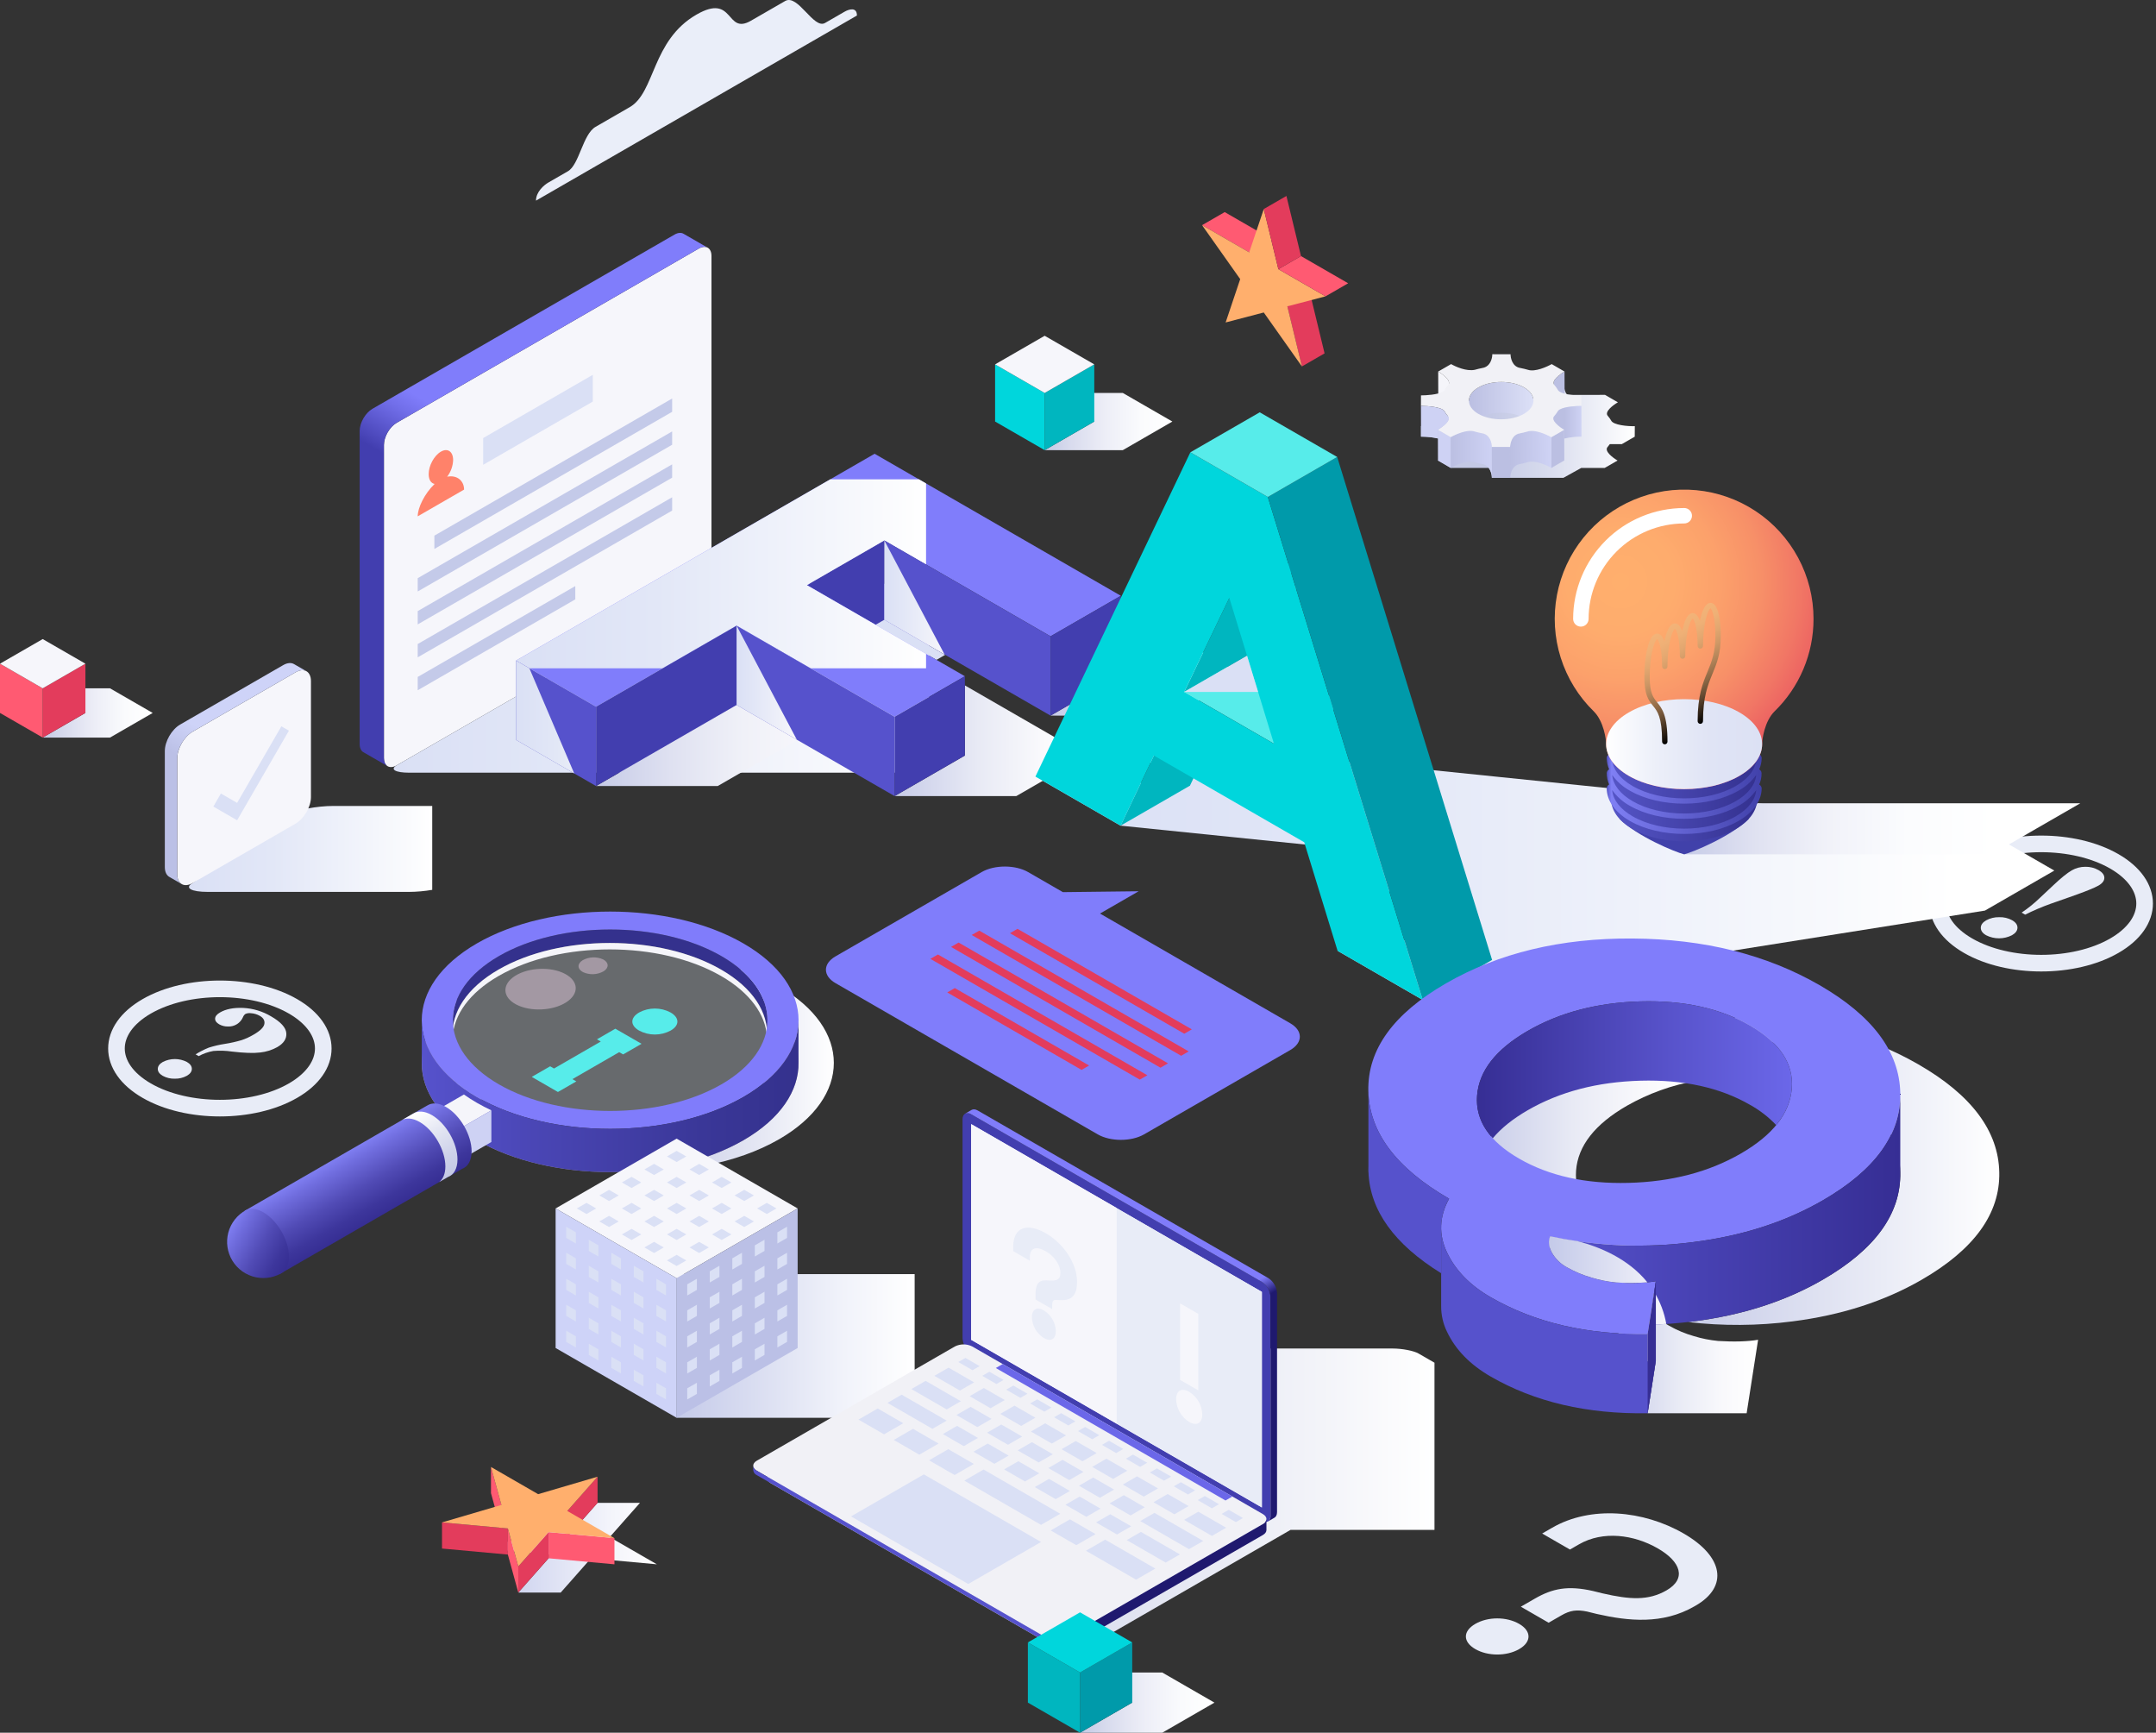 <svg width="519" height="417" viewBox="0 0 519 417" fill="none" xmlns="http://www.w3.org/2000/svg">
<rect x="0" y="0" width="519" height="417" fill="#333333" stroke="none"/>
<path style="mix-blend-mode:multiply" d="M187.507 237.397C177.269 231.493 163.336 229.026 149.999 229.983C159.618 230.673 168.926 233.139 176.311 237.397C193.935 247.559 193.933 264.034 176.311 274.195C168.926 278.453 159.617 280.919 149.996 281.61C163.333 282.566 177.268 280.098 187.507 274.195C205.13 264.034 205.131 247.559 187.507 237.397Z" fill="url(#paint0_linear_3016_6721)"/>
<path style="mix-blend-mode:multiply" d="M126.485 237.397C133.87 233.139 143.178 230.673 152.797 229.982C139.461 229.026 125.527 231.494 115.288 237.397C97.664 247.559 97.664 264.033 115.288 274.195C125.527 280.098 139.459 282.566 152.796 281.61C143.177 280.92 133.87 278.454 126.485 274.195C108.86 264.033 108.86 247.559 126.485 237.397Z" fill="url(#paint1_linear_3016_6721)"/>
<path d="M114.811 274.425C132.52 284.637 161.235 284.637 178.946 274.423C196.657 264.211 196.659 247.657 178.947 237.444C161.238 227.231 132.52 227.231 114.81 237.442C97.098 247.657 97.101 264.211 114.811 274.425ZM120.102 240.494C134.891 231.969 158.867 231.969 173.656 240.494C188.444 249.021 188.444 262.847 173.655 271.373C158.867 279.9 134.891 279.9 120.102 271.373C105.315 262.847 105.313 249.021 120.102 240.494H120.102Z" fill="#A398A3"/>
<path d="M173.658 230.091C158.868 221.564 134.892 221.564 120.103 230.091C110.397 235.687 107.061 243.566 110.096 250.733C111.687 246.98 115.022 243.425 120.103 240.494C134.892 231.968 158.868 231.968 173.658 240.494C178.739 243.425 182.074 246.98 183.662 250.733C186.699 243.566 183.364 235.687 173.658 230.091Z" fill="#34318D"/>
<g style="mix-blend-mode:screen">
<path d="M120.024 233.334C134.809 224.808 158.783 224.808 173.569 233.334C188.355 241.86 188.355 255.684 173.569 264.208C158.783 272.734 134.809 272.735 120.024 264.208C105.237 255.683 105.237 241.86 120.024 233.334H120.024Z" fill="#676A6D"/>
</g>
<g style="mix-blend-mode:screen">
<path d="M123.995 234.86C127.217 232.811 132.575 232.58 135.962 234.343C139.35 236.105 139.483 239.195 136.261 241.242C133.039 243.29 127.682 243.521 124.294 241.759C120.908 239.998 120.773 236.908 123.995 234.86ZM140.233 231.105C140.985 230.683 141.824 230.444 142.685 230.407C143.546 230.37 144.403 230.536 145.187 230.892C146.589 231.621 146.645 232.9 145.311 233.749C144.56 234.171 143.721 234.41 142.86 234.447C141.999 234.484 141.142 234.318 140.357 233.963C138.955 233.232 138.899 231.954 140.233 231.105Z" fill="#A398A3"/>
</g>
<path d="M120.024 234.88C134.809 226.354 158.783 226.354 173.569 234.88C180.622 238.946 184.302 244.217 184.628 249.543C184.983 243.702 181.303 237.795 173.569 233.334C158.783 224.808 134.809 224.808 120.024 233.334C112.289 237.795 108.608 243.702 108.965 249.543C109.29 244.217 112.972 238.946 120.024 234.88H120.024Z" fill="#F5F5FA"/>
<path d="M114.811 264.02C132.52 274.232 161.235 274.232 178.946 264.018C196.657 253.808 196.659 237.253 178.947 227.04C161.238 216.828 132.52 216.828 114.81 227.04C97.098 237.253 97.101 253.808 114.811 264.02ZM120.102 230.091C134.891 221.564 158.867 221.564 173.656 230.091C188.444 238.618 188.444 252.442 173.655 260.969C158.867 269.496 134.891 269.496 120.102 260.969C105.315 252.442 105.313 238.618 120.102 230.091H120.102Z" fill="#807CFB"/>
<path d="M178.947 264.019C161.237 274.232 132.522 274.232 114.812 264.02C106.072 258.98 101.653 252.396 101.54 245.79V255.675H101.541C101.425 262.454 105.844 269.252 114.812 274.425C132.521 284.637 161.237 284.637 178.947 274.424C187.917 269.252 192.335 262.454 192.218 255.675V245.835C192.087 252.425 187.668 258.991 178.947 264.019Z" fill="url(#paint2_linear_3016_6721)"/>
<path d="M114.811 265.41C113.695 264.766 112.65 264.098 111.675 263.406L104.047 267.805L110.657 271.615L118.285 267.218C117.087 266.657 115.929 266.054 114.811 265.41H114.811Z" fill="#F5F5FA"/>
<path d="M110.656 279.24L118.285 274.839V267.218L110.656 271.615V279.24Z" fill="#CED2F4"/>
<path d="M113.53 277.085C113.53 273.149 110.764 268.367 107.354 266.4C105.579 265.377 103.986 265.325 102.859 266.055L102.857 266.048L58.887 291.403L67.292 306.644L111.261 281.291H111.261C112.646 280.784 113.53 279.308 113.53 277.085V277.085Z" fill="url(#paint3_linear_3016_6721)"/>
<path style="mix-blend-mode:multiply" d="M107.857 283.245H107.859L105.708 284.486C106.641 283.776 107.209 282.487 107.209 280.712C107.209 276.777 104.445 271.995 101.033 270.027C99.261 269.006 97.665 268.952 96.539 269.683L99.453 268.003L99.456 268.008C100.581 267.277 102.176 267.331 103.951 268.353C107.361 270.321 110.127 275.103 110.127 279.039C110.127 281.262 109.242 282.737 107.857 283.246L107.857 283.245Z" fill="url(#paint4_linear_3016_6721)"/>
<path d="M68.309 306.057C67.334 306.723 66.234 307.184 65.076 307.413C63.917 307.642 62.724 307.633 61.569 307.387C60.414 307.141 59.321 306.664 58.356 305.983C57.392 305.303 56.576 304.434 55.958 303.429C55.339 302.424 54.932 301.304 54.761 300.137C54.589 298.97 54.657 297.781 54.959 296.641C55.262 295.501 55.793 294.434 56.521 293.505C57.249 292.577 58.159 291.805 59.194 291.238C60.296 290.699 61.763 290.818 63.383 291.753C66.794 293.721 69.559 298.504 69.559 302.439C69.559 304.15 69.036 305.417 68.162 306.143L68.309 306.057Z" fill="url(#paint5_linear_3016_6721)"/>
<path d="M150.003 253.76L154.435 251.205L148.131 247.571L143.7 250.125L144.622 250.659L133.362 257.151L132.436 256.616L128.004 259.166L134.307 262.801L138.738 260.251L137.794 259.706L149.054 253.214L150.003 253.76ZM161.403 243.651C160.244 243.036 158.951 242.715 157.639 242.715C156.326 242.715 155.034 243.036 153.875 243.651C151.646 244.935 151.688 246.778 153.834 248.016C155.004 248.643 156.312 248.972 157.641 248.972C158.969 248.972 160.277 248.643 161.447 248.016C163.635 246.755 163.592 244.908 161.403 243.651Z" fill="#57ECEA"/>
<path style="mix-blend-mode:multiply" d="M162.879 306.634H220.177V341.211H162.879V306.634Z" fill="url(#paint6_linear_3016_6721)"/>
<path d="M162.881 307.62L133.75 290.825L162.881 274.027L192.011 290.825L162.881 307.62Z" fill="#F6F6FB"/>
<path d="M162.881 341.212L133.75 324.415V290.825L162.881 307.621V341.212Z" fill="#CED3F8"/>
<path d="M162.879 341.212L192.011 324.415V290.825L162.879 307.621V341.212Z" fill="#BBC0E6"/>
<path d="M162.881 279.655L160.552 278.312L162.881 276.969L165.211 278.312L162.881 279.655ZM168.306 282.783L165.977 281.439L168.306 280.097L170.635 281.439L168.306 282.783ZM173.733 285.911L171.402 284.568L173.733 283.225L176.06 284.568L173.733 285.911ZM179.157 289.039L176.827 287.696L179.157 286.352L181.486 287.696L179.157 289.039ZM184.583 292.166L182.253 290.825L184.583 289.482L186.912 290.825L184.583 292.166ZM157.455 282.783L155.126 281.439L157.455 280.097L159.785 281.439L157.455 282.783ZM162.881 285.911L160.552 284.568L162.881 283.225L165.211 284.568L162.881 285.911ZM168.306 289.039L165.977 287.696L168.306 286.352L170.635 287.696L168.306 289.039ZM173.733 292.166L171.402 290.825L173.733 289.482L176.06 290.825L173.733 292.166ZM179.157 295.294L176.827 293.951L179.157 292.61L181.486 293.951L179.157 295.294ZM152.031 285.911L149.701 284.568L152.031 283.225L154.36 284.568L152.031 285.911ZM157.455 289.039L155.126 287.696L157.455 286.352L159.785 287.696L157.455 289.039ZM162.881 292.166L160.552 290.825L162.881 289.482L165.211 290.825L162.881 292.166ZM168.306 295.294L165.977 293.951L168.306 292.61L170.635 293.951L168.306 295.294ZM173.733 298.422L171.402 297.08L173.733 295.737L176.06 297.08L173.733 298.422ZM146.605 289.039L144.276 287.696L146.605 286.352L148.935 287.696L146.605 289.039ZM152.031 292.166L149.701 290.825L152.031 289.482L154.36 290.825L152.031 292.166ZM157.455 295.294L155.126 293.951L157.455 292.61L159.785 293.951L157.455 295.294ZM162.881 298.422L160.552 297.08L162.881 295.737L165.211 297.08L162.881 298.422ZM168.306 301.552L165.977 300.208L168.306 298.865L170.635 300.208L168.306 301.552ZM141.18 292.166L138.851 290.825L141.18 289.482L143.509 290.825L141.18 292.166ZM146.605 295.294L144.276 293.951L146.605 292.61L148.935 293.951L146.605 295.294ZM152.031 298.422L149.701 297.08L152.031 295.737L154.36 297.08L152.031 298.422ZM157.455 301.552L155.126 300.208L157.455 298.865L159.785 300.208L157.455 301.552ZM162.881 304.679L160.552 303.338L162.881 301.993L165.211 303.338L162.881 304.679ZM138.63 299.263L136.301 297.921V295.235L138.63 296.577V299.263ZM144.055 302.391L141.726 301.049V298.363L144.055 299.707V302.391ZM149.48 305.52L147.151 304.176V301.491L149.48 302.834V305.52ZM154.907 308.648L152.577 307.305V304.62L154.907 305.962V308.648ZM160.332 311.776L158.003 310.432V307.747L160.332 309.089V311.776ZM138.63 305.519L136.301 304.176V301.491L138.63 302.834V305.519ZM144.055 308.647L141.726 307.305V304.62L144.055 305.962V308.647ZM149.48 311.776L147.151 310.432V307.747L149.48 309.089V311.776ZM154.907 314.905L152.577 313.561V310.876L154.907 312.217V314.905ZM160.332 318.033L158.003 316.69V314.003L160.332 315.347V318.033ZM138.63 311.775L136.301 310.432V307.747L138.63 309.089V311.775ZM144.055 314.905L141.726 313.561V310.876L144.055 312.217V314.905ZM149.48 318.033L147.151 316.69V314.003L149.48 315.347V318.033ZM154.907 321.16L152.577 319.818V317.132L154.907 318.476V321.16ZM160.332 324.29L158.003 322.946V320.26L160.332 321.603V324.29ZM138.63 318.032L136.301 316.69V314.003L138.63 315.347V318.032ZM144.055 321.16L141.726 319.818V317.132L144.055 318.476V321.16ZM149.48 324.29L147.151 322.946V320.26L149.48 321.603V324.29ZM154.907 327.418L152.577 326.073V323.388L154.907 324.73V327.418ZM160.332 330.545L158.003 329.201V326.515L160.332 327.859V330.545ZM138.63 324.29L136.301 322.946V320.26L138.63 321.603V324.29ZM144.055 327.418L141.726 326.073V323.388L144.055 324.73V327.418ZM149.48 330.545L147.151 329.201V326.515L149.48 327.859V330.545ZM154.907 333.673L152.577 332.331V329.643L154.907 330.987V333.673ZM160.332 336.801L158.003 335.458V332.773L160.332 334.116V336.801ZM187.133 299.263L189.461 297.921V295.235L187.133 296.577V299.263ZM181.707 302.391L184.036 301.049V298.363L181.707 299.707V302.391ZM176.282 305.52L178.61 304.176V301.491L176.282 302.834V305.52ZM170.856 308.648L173.185 307.305V304.62L170.856 305.962V308.648ZM165.43 311.776L167.761 310.432V307.747L165.43 309.089V311.776ZM187.133 305.519L189.461 304.176V301.491L187.133 302.834V305.519ZM181.707 308.647L184.036 307.305V304.62L181.707 305.962V308.647ZM176.282 311.776L178.61 310.432V307.747L176.282 309.089V311.776ZM170.856 314.905L173.185 313.561V310.876L170.856 312.217V314.905ZM165.43 318.033L167.761 316.69V314.003L165.43 315.347V318.033ZM187.133 311.775L189.461 310.432V307.747L187.133 309.089V311.775ZM181.707 314.905L184.036 313.561V310.876L181.707 312.217V314.905ZM176.282 318.033L178.61 316.69V314.003L176.282 315.347V318.033ZM170.856 321.16L173.185 319.818V317.132L170.856 318.476V321.16ZM165.43 324.29L167.761 322.946V320.26L165.43 321.603V324.29ZM187.133 318.032L189.461 316.69V314.003L187.133 315.347V318.032ZM181.707 321.16L184.036 319.818V317.132L181.707 318.476V321.16ZM176.282 324.29L178.61 322.946V320.26L176.282 321.603V324.29ZM170.856 327.418L173.185 326.073V323.388L170.856 324.73V327.418ZM165.43 330.545L167.761 329.201V326.515L165.43 327.859V330.545ZM187.133 324.29L189.461 322.946V320.26L187.133 321.603V324.29ZM181.707 327.418L184.036 326.073V323.388L181.707 324.73V327.418ZM176.282 330.545L178.61 329.201V326.515L176.282 327.859V330.545ZM170.856 333.673L173.185 332.331V329.643L170.856 330.987V333.673ZM165.43 336.801L167.761 335.458V332.773L165.43 334.116V336.801Z" fill="#DAE0F5"/>
<path style="mix-blend-mode:multiply" d="M387.825 101.187C387.607 100.815 387.356 100.463 387.075 100.135C386.057 99.123 388.405 97.433 389.465 96.823C389.485 96.823 386.375 95.031 386.375 95.031L377.24 95.039C376.743 94.343 376.475 93.511 376.473 92.657L372.088 92.654C372.088 93.368 371.796 94.964 370.587 95.661C370.313 95.817 370.012 95.92 369.699 95.965C369.079 96.086 368.468 96.232 367.876 96.402C367.85 96.4 367.824 96.396 367.798 96.389C367.206 96.219 366.6 96.073 365.981 95.953C364.023 95.658 363.62 93.505 363.625 92.643L359.241 92.643C359.24 93.355 358.949 94.952 357.739 95.649C357.466 95.805 357.165 95.908 356.853 95.951C356.239 96.07 355.631 96.216 355.03 96.389C353.012 96.823 350.368 95.63 349.314 95.018L346.206 96.81C347.259 97.422 349.587 99.112 348.556 100.121C348.271 100.448 348.017 100.8 347.797 101.174C347.678 101.395 347.494 101.574 347.27 101.686C346.06 102.382 343.301 102.547 342.062 102.547L342.055 105.081C343.545 105.08 347.265 105.32 347.766 106.453C347.983 106.827 348.234 107.179 348.516 107.507C349.535 108.516 347.187 110.205 346.127 110.817L349.216 112.61C349.323 112.547 349.455 112.477 349.599 112.402L349.237 112.61L358.368 112.62C358.854 113.314 359.115 114.14 359.116 114.986L376.343 115C376.343 114.998 380.636 112.617 380.636 112.617L386.276 112.622C386.276 112.623 389.387 110.83 389.387 110.83C388.331 110.219 386.004 108.528 387.033 107.52C387.207 107.317 387.37 107.104 387.52 106.882L390.411 106.886L393.519 105.094C393.521 105.094 393.537 102.561 393.537 102.561C391.938 102.623 388.325 102.321 387.825 101.187Z" fill="url(#paint7_linear_3016_6721)"/>
<path d="M348.815 92.144C348.813 91.159 347.076 89.92 346.207 89.416L346.228 96.81C347.096 97.315 348.834 98.553 348.835 99.538L348.815 92.144Z" fill="#F5F5FA"/>
<path d="M376.641 96.81L376.619 89.416C375.74 89.922 373.977 91.171 373.98 92.158L374.001 99.552C373.999 98.566 375.763 97.318 376.641 96.81Z" fill="#BBBFE2"/>
<path d="M355.921 100.64C358.966 98.883 363.879 98.883 366.903 100.639C368.406 101.511 369.158 102.651 369.162 103.794L369.14 96.399C369.136 95.257 368.383 94.116 366.882 93.244C363.857 91.489 358.945 91.489 355.899 93.244C354.369 94.127 353.606 95.285 353.609 96.441L353.629 103.836C353.626 102.68 354.391 101.522 355.922 100.64L355.921 100.64Z" fill="url(#paint8_linear_3016_6721)"/>
<path d="M349.218 105.216L346.129 103.423L346.15 110.817L349.238 112.61L349.218 105.216Z" fill="#CED2F4"/>
<path d="M376.561 110.817L376.539 103.423L373.43 105.216L373.451 112.61L376.561 110.817Z" fill="#BBBFE2"/>
<path d="M354.966 111.239C355.557 111.41 356.163 111.555 356.785 111.676C358.717 111.966 359.134 114.069 359.137 114.953L359.116 107.558C359.113 106.673 358.695 104.572 356.765 104.282C356.152 104.163 355.545 104.017 354.946 103.845C353.205 103.253 350.274 104.604 349.215 105.216L349.236 112.611C350.295 111.999 353.226 110.647 354.966 111.239Z" fill="url(#paint9_linear_3016_6721)"/>
<path d="M365.032 111.976C365.304 111.821 365.603 111.719 365.913 111.676C366.525 111.557 367.132 111.412 367.732 111.241C369.483 110.647 372.397 111.999 373.451 112.611L373.43 105.216C372.377 104.605 369.462 103.253 367.711 103.846C367.111 104.017 366.504 104.162 365.892 104.282C365.582 104.326 365.283 104.427 365.01 104.581C363.816 105.269 363.564 106.842 363.496 107.592L363.517 114.986C363.585 114.237 363.837 112.663 365.032 111.976Z" fill="url(#paint10_linear_3016_6721)"/>
<path d="M348.516 100.113C349.535 101.121 347.187 102.812 346.127 103.423L349.216 105.215C350.275 104.604 353.206 103.253 354.947 103.845C355.537 104.016 356.146 104.161 356.766 104.282C358.721 104.574 359.124 106.728 359.116 107.592H363.496C363.565 106.842 363.817 105.269 365.011 104.581C365.283 104.427 365.582 104.326 365.892 104.282C366.504 104.162 367.111 104.017 367.712 103.846C369.462 103.253 372.378 104.604 373.43 105.216L376.54 103.423C375.486 102.812 373.157 101.121 374.188 100.113C374.472 99.784 374.726 99.432 374.948 99.059C375.068 98.839 375.252 98.66 375.476 98.548C376.684 97.85 379.444 97.687 380.676 97.687L380.689 95.153C379.09 95.216 375.478 94.913 374.977 93.779C374.761 93.406 374.51 93.054 374.229 92.727C373.211 91.718 375.558 90.028 376.617 89.416L373.529 87.624C372.468 88.235 369.539 89.587 367.798 88.994C367.199 88.823 366.593 88.677 365.981 88.559C364.023 88.264 363.62 86.111 363.625 85.249L359.241 85.247C359.24 85.961 358.949 87.558 357.739 88.255C357.466 88.411 357.165 88.513 356.853 88.557C356.239 88.676 355.631 88.822 355.03 88.994C353.012 89.43 350.368 88.234 349.314 87.624L346.206 89.416C347.259 90.028 349.587 91.718 348.556 92.725C348.271 93.053 348.017 93.406 347.797 93.78C347.678 94.001 347.494 94.179 347.27 94.293C346.06 94.989 343.301 95.153 342.062 95.153L342.055 97.687C343.545 97.687 347.265 97.926 347.766 99.059C347.983 99.433 348.234 99.785 348.516 100.113ZM355.898 93.244C358.944 91.489 363.856 91.489 366.881 93.244C369.903 94.999 369.89 97.843 366.846 99.599C363.806 101.353 358.888 101.35 355.866 99.597C352.842 97.841 352.857 94.999 355.898 93.244Z" fill="#F1F1F6"/>
<path d="M346.127 103.423C347.187 102.812 349.535 101.121 348.516 100.112C348.234 99.785 347.983 99.433 347.766 99.059C347.265 97.925 343.545 97.686 342.055 97.686L342.076 105.081C343.44 105.077 344.801 105.224 346.133 105.517L346.127 103.423Z" fill="#CED2F4"/>
<path d="M363.519 114.985L363.498 107.592H359.117L359.139 114.986L363.519 114.985Z" fill="#BBBFE2"/>
<path d="M380.696 105.082L380.675 97.686C379.443 97.686 376.684 97.85 375.476 98.548C375.252 98.66 375.067 98.839 374.948 99.059C374.726 99.432 374.471 99.784 374.187 100.113C373.156 101.121 375.485 102.813 376.539 103.423L376.546 105.547C377.907 105.234 379.299 105.078 380.696 105.081L380.696 105.082Z" fill="url(#paint11_linear_3016_6721)"/>
<path d="M310.598 246.264L264.797 219.857L274.105 214.49L255.861 214.705L247.483 209.873C244.41 208.102 239.384 208.103 236.312 209.873L201.124 230.162C198.052 231.934 198.052 234.832 201.124 236.603L264.239 272.995C267.311 274.765 272.338 274.765 275.41 272.995L310.597 252.706C313.669 250.934 313.67 248.035 310.598 246.264Z" fill="#807DFB"/>
<path d="M285.081 248.779L243.121 224.585L244.941 223.536L286.901 247.729L285.081 248.779ZM284.331 254.086L233.915 225.017L235.734 223.969L286.151 253.038L284.331 254.086ZM279.354 256.956L228.939 227.887L230.758 226.837L281.174 255.906L279.354 256.956ZM274.376 259.826L223.961 230.757L225.781 229.708L276.196 258.777L274.376 259.826ZM260.354 257.481L228.028 238.842L229.848 237.793L262.175 256.431L260.354 257.481Z" fill="#E33C5C"/>
<path d="M168.204 59.826L118.486 88.493L95.486 101.755C93.798 102.728 92.418 105.116 92.418 107.061V182.426C92.416 184.371 93.798 185.165 95.486 184.192L168.204 142.264C169.893 141.291 171.271 138.903 171.271 136.956V61.596C171.271 59.65 169.893 58.854 168.204 59.826Z" fill="#F6F6FB"/>
<g style="mix-blend-mode:multiply">
<path d="M104.621 116.466C103.768 116.308 103.193 115.464 103.193 114.111C103.192 112.057 104.509 109.633 106.136 108.695C107.76 107.759 109.078 108.666 109.078 110.72C109.025 112.167 108.526 113.564 107.649 114.718C110.136 114.251 111.719 115.809 111.717 117.826C111.293 118.066 106.135 121.043 106.135 121.043L100.551 124.264C100.551 122.249 102.134 118.865 104.621 116.466Z" fill="#FF826A"/>
</g>
<path d="M164.59 56.286L164.589 56.289C164.028 55.93 163.24 55.956 162.366 56.461L112.648 85.126L89.647 98.389C87.959 99.362 86.578 101.749 86.578 103.695V179.057C86.578 180.075 86.959 180.775 87.561 181.075L93.247 184.352C92.735 184.015 92.419 183.353 92.419 182.426V107.061C92.419 105.116 93.799 102.728 95.487 101.755L118.487 88.493L168.206 59.826C169.039 59.346 169.797 59.298 170.351 59.607L164.59 56.286Z" fill="url(#paint12_linear_3016_6721)"/>
<path d="M104.562 132.113L161.801 99.109V95.906L104.562 128.909V132.113Z" fill="url(#paint13_linear_3016_6721)"/>
<path d="M100.551 142.348L161.8 107.032V103.829L100.551 139.145V142.348Z" fill="url(#paint14_linear_3016_6721)"/>
<path d="M100.551 150.272L161.8 114.956V111.753L100.551 147.069V150.272Z" fill="url(#paint15_linear_3016_6721)"/>
<path d="M100.551 158.196L161.8 122.879V119.676L100.551 154.992V158.196Z" fill="url(#paint16_linear_3016_6721)"/>
<path d="M100.551 166.119L138.49 144.243V141.04L100.551 162.915V166.119Z" fill="url(#paint17_linear_3016_6721)"/>
<path d="M116.309 111.86L142.695 96.647V90.208L116.309 105.422V111.86Z" fill="#DAE0F5"/>
<g style="mix-blend-mode:multiply">
<path d="M223.648 140.494H177.41C174.033 140.494 169.891 141.289 168.204 142.262L95.487 184.191C93.799 185.164 95.176 185.961 98.551 185.96H223.648V140.494Z" fill="url(#paint18_linear_3016_6721)"/>
<path d="M309.895 140.587V143.004L311.18 142.262C312.526 141.485 311.913 140.823 309.895 140.587Z" fill="url(#paint19_linear_3016_6721)"/>
</g>
<path style="mix-blend-mode:multiply" d="M104.048 193.961H80.307C76.245 193.961 71.26 194.918 69.233 196.089L46.36 212.518C44.328 213.689 45.989 214.647 50.048 214.647H98.456C100.33 214.634 102.201 214.468 104.048 214.15V193.961Z" fill="url(#paint20_linear_3016_6721)"/>
<path d="M71.163 161.793L46.361 176.094C44.33 177.265 42.668 180.138 42.668 182.48V210.391C42.668 212.732 44.33 213.689 46.361 212.518L71.163 198.217C73.194 197.048 74.854 194.174 74.854 191.832V163.923C74.854 161.581 73.194 160.623 71.163 161.793Z" fill="#F6F6FB"/>
<path d="M70.847 159.86L70.845 159.863C70.17 159.432 69.222 159.463 68.17 160.07L43.367 174.37C41.336 175.54 39.676 178.415 39.676 180.756V208.666C39.676 209.891 40.134 210.733 40.857 211.092L43.664 212.711C43.048 212.304 42.667 211.507 42.667 210.392V182.48C42.667 180.139 44.329 177.266 46.36 176.094L71.161 161.793C72.165 161.216 73.077 161.159 73.744 161.529L70.847 159.86Z" fill="url(#paint21_linear_3016_6721)"/>
<path d="M473.768 207.296C483.488 201.692 499.248 201.692 508.969 207.296C518.69 212.901 518.69 221.988 508.969 227.593C499.248 233.198 483.488 233.198 473.767 227.593C464.046 221.988 464.047 212.901 473.768 207.296Z" stroke="#E8ECF7" stroke-width="4"/>
<path d="M487.5 220.12L486.655 219.632C488.227 218.579 489.701 217.388 491.061 216.073L494.241 213.09C496.139 211.299 497.633 210.09 498.722 209.464C499.713 208.896 500.835 208.599 501.977 208.603C503.099 208.579 504.206 208.859 505.182 209.412C506.102 209.942 506.564 210.559 506.567 211.26C506.568 211.96 506.1 212.579 505.17 213.116C504.199 213.676 502.065 214.537 498.77 215.701L493.576 217.524C491.502 218.271 489.473 219.138 487.5 220.12ZM484.368 221.468C485.226 221.961 485.651 222.56 485.651 223.262C485.645 223.965 485.206 224.567 484.334 225.07C483.37 225.561 482.303 225.818 481.221 225.819C480.139 225.821 479.071 225.567 478.106 225.079C477.249 224.585 476.823 223.986 476.824 223.288C476.828 222.585 477.263 221.984 478.122 221.488C479.076 220.969 480.15 220.708 481.237 220.732C482.328 220.69 483.41 220.944 484.368 221.468Z" fill="#E8ECF7"/>
<path d="M35.326 242.184C45.046 236.58 60.807 236.58 70.527 242.184C80.248 247.789 80.248 256.876 70.527 262.481C60.806 268.087 45.046 268.087 35.326 262.481C25.605 256.876 25.605 247.789 35.326 242.184Z" stroke="#E8ECF7" stroke-width="4"/>
<path d="M47.824 254.169L47.084 253.742C48.092 253.11 49.154 252.569 50.258 252.126C51.526 251.722 52.825 251.42 54.142 251.222C55.5 251.011 56.842 250.71 58.16 250.321C59.169 249.98 60.139 249.534 61.055 248.991C62.649 248.073 63.512 247.215 63.644 246.418C63.774 245.621 63.413 244.977 62.559 244.485C61.898 244.107 61.16 243.886 60.4 243.84C59.949 243.774 59.487 243.839 59.071 244.026C58.822 244.207 58.629 244.454 58.515 244.74C58.219 245.454 57.708 246.058 57.054 246.47C56.4 246.882 55.634 247.081 54.862 247.04C54.129 247.053 53.406 246.872 52.767 246.515C52.094 246.128 51.767 245.666 51.783 245.131C51.801 244.594 52.199 244.102 52.977 243.654C54.389 242.838 56.242 242.476 58.533 242.569C60.911 242.686 63.224 243.386 65.267 244.605C67.597 245.949 68.816 247.293 68.924 248.637C69.034 249.979 68.302 251.104 66.729 252.01C65.465 252.708 64.074 253.144 62.638 253.295C61.049 253.495 58.777 253.42 55.822 253.071C54.341 252.849 52.84 252.802 51.349 252.932C50.115 253.152 48.925 253.57 47.824 254.169ZM44.98 255.567C45.781 256.03 46.182 256.586 46.182 257.234C46.181 257.883 45.78 258.439 44.978 258.901C44.089 259.386 43.088 259.627 42.077 259.6C41.066 259.634 40.065 259.397 39.177 258.913C38.376 258.45 37.978 257.893 37.984 257.243C37.991 256.59 38.396 256.032 39.199 255.569C40.094 255.113 41.084 254.875 42.089 254.874C43.094 254.874 44.084 255.112 44.98 255.567Z" fill="#E8ECF7"/>
<g style="mix-blend-mode:multiply">
<path d="M227.525 157.598L212.881 149.155V149.154L210.789 150.361L225.433 158.804L227.525 157.598Z" fill="#DAE0F5"/>
</g>
<path style="mix-blend-mode:multiply" d="M143.486 189.169L143.484 189.17H172.77L191.962 178.103L177.319 169.66L143.486 189.169Z" fill="url(#paint22_linear_3016_6721)"/>
<path style="mix-blend-mode:multiply" d="M269.808 145.584V162.469L252.891 172.224H282.176L299.094 162.47L269.808 145.584Z" fill="url(#paint23_linear_3016_6721)"/>
<path style="mix-blend-mode:multiply" d="M232.269 181.835L215.352 191.59V191.591H244.637L261.555 181.836L232.269 164.95V181.835Z" fill="url(#paint24_linear_3016_6721)"/>
<path d="M212.88 149.154L194.234 159.905V140.816L212.88 130.065V149.154Z" fill="#423EAF"/>
<path d="M269.809 143.38L252.892 153.135L212.882 130.066L194.236 140.816L232.27 162.746L215.352 172.501L177.318 150.571L143.483 170.081L124.219 158.973L210.535 109.204L269.809 143.38Z" fill="#807DFB"/>
<path style="mix-blend-mode:multiply" d="M222.924 135.856V116.347L221.216 115.362H199.855L124.219 158.973L127.436 160.828H159.53L177.318 150.571L195.107 160.828H222.924V157.358L194.236 140.816L212.882 130.066L222.924 135.856Z" fill="url(#paint25_linear_3016_6721)"/>
<path d="M177.319 169.66L143.484 189.17V170.081L177.319 150.571V169.66ZM232.271 181.835L215.353 191.59V172.501L232.271 162.746V181.835ZM269.81 162.469L252.893 172.224V153.134L269.81 143.38V162.469Z" fill="#423EAF"/>
<path d="M252.892 172.224L212.882 149.155V130.065L252.892 153.134V172.224ZM215.352 191.59L177.318 169.66V150.571L215.352 172.501V191.59ZM143.483 189.17L124.219 178.062V158.974L143.483 170.081V189.17Z" fill="#5652CC"/>
<path style="mix-blend-mode:multiply" d="M177.316 150.571L191.816 178.021L177.316 169.661V150.571Z" fill="url(#paint26_linear_3016_6721)"/>
<path style="mix-blend-mode:multiply" d="M212.883 130.065L227.382 157.515L212.883 149.155V130.065Z" fill="url(#paint27_linear_3016_6721)"/>
<path style="mix-blend-mode:multiply" d="M138.231 186.141L127.436 160.828L124.219 158.974V178.062L138.231 186.141Z" fill="url(#paint28_linear_3016_6721)"/>
<path style="mix-blend-mode:multiply" d="M494.523 209.515L475.877 198.764L265.949 177.261L286.449 189.08L249.25 186.889L269.75 198.708L315.069 203.336L341.741 218.715L338.684 219.198L348.195 224.682L321.985 228.826L342.484 240.645L477.824 219.143L494.523 209.515Z" fill="url(#paint29_linear_3016_6721)"/>
<path d="M323.372 169.359L306.673 178.987L285.062 166.527L301.761 156.899L323.372 169.359Z" fill="#57ECEA"/>
<path d="M301.762 156.899L285.063 166.527L295.93 143.885L312.628 134.257L301.762 156.899ZM286.449 189.081L269.75 198.709L277.777 181.835L294.475 172.207L286.449 189.081Z" fill="#00B6BF"/>
<path d="M321.984 228.826L313.958 202.697L277.776 181.835L269.75 198.709L249.25 186.889L286.544 108.854L305.191 119.606L342.484 240.645L321.984 228.826ZM295.929 143.885L285.062 166.527L306.673 178.987L295.929 143.885Z" fill="#00D6DC"/>
<path d="M359.183 231.017L342.484 240.645L305.191 119.605L321.89 109.978L359.183 231.017Z" fill="#009AAA"/>
<path d="M321.892 109.978L305.193 119.606L286.547 108.854L303.245 99.227L321.892 109.978Z" fill="#57ECEA"/>
<g style="mix-blend-mode:multiply">
<path d="M285.062 166.527H302.859L300.19 157.805L285.062 166.527Z" fill="#DAE0F5"/>
</g>
<path style="mix-blend-mode:multiply" d="M423.215 322.435C420.662 322.861 417.451 322.955 413.582 322.719C411.592 322.526 409.627 322.132 407.717 321.544C405.671 320.961 403.702 320.136 401.85 319.088C400.291 318.259 399.005 316.999 398.146 315.458C397.872 314.946 397.674 314.396 397.56 313.827C389.58 314.018 387.242 327.58 388.97 327.724C392.839 327.96 396.05 327.865 398.603 327.439L397.408 335.108L396.627 340.113H417.469C418.457 340.126 419.453 340.129 420.459 340.113L422.435 327.439L423.215 322.435Z" fill="url(#paint30_linear_3016_6721)"/>
<path style="mix-blend-mode:multiply" d="M391.997 302.714C395.51 302.635 399.011 302.278 402.468 301.646C397.922 300.771 393.55 299.159 389.526 296.874C382.322 292.721 378.946 287.666 379.399 281.709C379.852 275.752 383.927 270.555 391.624 266.117C396.823 263.161 402.493 261.122 408.386 260.091C403.944 259.231 399.419 258.875 394.898 259.032C384.526 259.317 375.491 261.679 367.793 266.117C360.096 270.555 356.021 275.752 355.567 281.709C355.115 287.667 358.49 292.722 365.694 296.874C372.897 301.027 381.665 302.974 391.997 302.714Z" fill="url(#paint31_linear_3016_6721)"/>
<path style="mix-blend-mode:multiply" d="M461.825 256.169C449.066 248.812 434.062 245.074 416.814 244.954C412.583 244.918 408.355 245.127 404.148 245.58C416.784 246.926 428.066 250.455 437.993 256.169C450.754 263.526 457.236 272.177 457.442 282.122C457.647 292.067 451.411 300.694 438.734 308.003C429.761 313.176 419.408 316.51 407.677 318.006C407.228 318.062 406.78 318.111 406.331 318.163C414.698 319.141 423.154 319.088 431.508 318.006C443.24 316.511 453.592 313.177 462.566 308.003C475.244 300.692 481.48 292.065 481.273 282.122C481.067 272.178 474.584 263.526 461.825 256.169Z" fill="url(#paint32_linear_3016_6721)"/>
<path d="M438.735 288.913C429.761 294.086 419.409 297.42 407.677 298.916C396.178 300.421 384.506 299.951 373.164 297.529C372.67 298.665 372.793 299.947 373.534 301.372C374.394 302.913 375.68 304.174 377.239 305.004C379.09 306.052 381.059 306.876 383.105 307.459C385.016 308.047 386.981 308.441 388.97 308.635C392.839 308.871 396.05 308.775 398.603 308.35L396.627 321.024C382.055 321.26 369.46 318.317 358.84 312.195C353.9 309.346 350.401 305.762 348.343 301.443C346.285 297.125 346.45 292.806 348.837 288.485C336.077 281.128 329.594 272.477 329.388 262.532C329.181 252.587 335.417 243.96 348.095 236.651C360.774 229.342 375.736 225.746 392.982 225.864C410.229 225.983 425.233 229.721 437.993 237.079C450.754 244.436 457.237 253.087 457.442 263.032C457.647 272.977 451.411 281.604 438.735 288.913ZM419.039 277.627C426.736 273.19 430.831 267.98 431.326 261.999C431.82 256.018 428.466 250.951 421.262 246.797C414.058 242.644 405.27 240.71 394.897 240.995C384.525 241.28 375.49 243.641 367.792 248.079C360.095 252.517 356.02 257.715 355.567 263.672C355.114 269.63 358.49 274.685 365.693 278.837C372.896 282.99 381.664 284.936 391.996 284.676C402.328 284.416 411.342 282.066 419.039 277.627Z" fill="#807DFB"/>
<path d="M346.923 295.843C346.877 293.262 347.539 290.717 348.838 288.485C336.293 281.253 329.82 272.768 329.419 263.032H329.409V280.603C329.4 280.942 329.381 281.279 329.388 281.622C329.39 281.734 329.405 281.844 329.409 281.956V282.122H329.419C329.807 291.344 335.642 299.443 346.921 306.422V295.843H346.923Z" fill="#5652CC"/>
<path d="M367.793 267.17C375.49 262.732 384.525 260.37 394.898 260.084C405.271 259.8 414.059 261.734 421.263 265.886C423.602 267.183 425.73 268.828 427.571 270.766C429.809 268.055 431.061 265.133 431.326 262C431.821 256.019 428.467 250.951 421.263 246.797C414.059 242.644 405.271 240.71 394.898 240.995C384.526 241.28 375.491 243.642 367.793 248.08C360.096 252.518 356.021 257.715 355.567 263.672C355.28 267.458 356.54 270.879 359.348 273.935C361.366 271.512 364.181 269.257 367.793 267.17Z" fill="url(#paint33_linear_3016_6721)"/>
<path d="M396.629 321.025C382.057 321.26 369.461 318.317 358.842 312.195C353.902 309.347 350.403 305.763 348.345 301.443C347.485 299.696 347.002 297.789 346.924 295.844H346.922V314.333C346.906 316.482 347.393 318.605 348.345 320.533C350.403 324.852 353.902 328.436 358.842 331.285C369.461 337.408 382.056 340.351 396.629 340.114L398.604 327.44C397.985 327.544 397.325 327.626 396.629 327.691V321.025Z" fill="#5652CC"/>
<path d="M438.734 288.913C429.761 294.086 419.409 297.42 407.677 298.916C396.178 300.421 384.505 299.952 373.164 297.529C372.669 298.666 372.793 299.947 373.534 301.372C374.394 302.913 375.68 304.174 377.238 305.004C379.09 306.052 381.059 306.876 383.105 307.459C385.015 308.047 386.98 308.441 388.97 308.635C392.839 308.871 396.05 308.776 398.603 308.35L396.971 318.817C400.551 318.727 404.124 318.456 407.677 318.006C419.409 316.511 429.761 313.177 438.734 308.003C451.413 300.692 457.649 292.065 457.442 282.122V263.032C457.647 272.977 451.411 281.604 438.734 288.913Z" fill="url(#paint34_linear_3016_6721)"/>
<path style="mix-blend-mode:multiply" d="M398.202 310.919L396.971 318.816C398.35 318.782 399.731 318.712 401.116 318.622C400.633 315.896 399.644 313.283 398.202 310.919ZM379.875 298.73C377.63 298.405 375.392 298.004 373.164 297.528C372.669 298.665 372.793 299.946 373.534 301.372C374.394 302.913 375.68 304.174 377.239 305.004C379.09 306.051 381.059 306.875 383.105 307.458C385.016 308.047 386.981 308.441 388.97 308.635C391.499 308.814 394.037 308.804 396.564 308.607C391.931 302.873 384.997 300.073 379.875 298.73Z" fill="url(#paint35_linear_3016_6721)"/>
<path d="M396.629 321.024L398.605 308.35V327.439L396.629 340.114V321.024Z" fill="#362E94"/>
<path style="mix-blend-mode:multiply" d="M500.781 193.316H412.837L404.848 199.461L405.411 205.607H479.462L500.781 193.316Z" fill="url(#paint36_linear_3016_6721)"/>
<path d="M389.812 197.026C394.075 201.28 403.253 205.069 405.413 205.607C407.573 205.069 416.749 201.28 421.01 197.026C410.619 196.443 400.204 196.443 389.812 197.026Z" fill="#4141AA"/>
<path d="M387.828 179.512V192.344C387.828 194.938 389.546 197.531 392.977 199.51C399.846 203.471 410.976 203.469 417.842 199.51C421.275 197.531 422.992 194.938 422.992 192.344V179.512H387.828Z" fill="url(#paint37_linear_3016_6721)"/>
<path d="M424.046 186.043C424.034 185.862 423.977 185.687 423.88 185.533C423.783 185.379 423.65 185.252 423.492 185.162C423.872 184.29 424.07 183.35 424.074 182.399C424.045 182.133 423.924 181.886 423.732 181.7C423.541 181.514 423.29 181.4 423.023 181.379C422.497 181.379 423.021 182.399 423.021 182.399H422.778C422.778 184.93 421.022 187.338 417.83 189.179C410.99 193.121 399.86 193.121 393.021 189.179C389.83 187.339 388.071 184.932 388.071 182.399H387.803C387.803 182.399 388.325 181.379 387.799 181.379C387.534 181.397 387.285 181.511 387.097 181.698C386.909 181.885 386.796 182.134 386.777 182.399C386.78 183.346 386.976 184.282 387.354 185.151C387.19 185.239 387.051 185.367 386.95 185.523C386.85 185.679 386.79 185.858 386.777 186.043C386.78 186.989 386.976 187.925 387.354 188.792C387.19 188.881 387.051 189.009 386.951 189.166C386.85 189.322 386.79 189.501 386.777 189.686C386.777 192.7 388.763 195.503 392.373 197.585C399.571 201.735 411.28 201.735 418.477 197.585C422.085 195.503 424.074 192.698 424.074 189.686C424.051 189.505 423.986 189.332 423.885 189.18C423.784 189.027 423.65 188.9 423.492 188.808C423.877 187.938 424.066 186.994 424.046 186.043ZM417.83 196.465C410.99 200.407 399.86 200.407 393.021 196.465C390.025 194.738 388.292 192.509 388.093 190.148C389.212 191.721 390.675 193.019 392.373 193.942C399.571 198.093 411.28 198.093 418.477 193.942C420.175 193.019 421.639 191.722 422.758 190.148C422.557 192.509 420.826 194.738 417.83 196.465H417.83ZM417.83 192.822C410.99 196.765 399.86 196.765 393.021 192.822C390.025 191.094 388.292 188.865 388.093 186.503C389.211 188.078 390.675 189.377 392.373 190.3C399.571 194.448 411.28 194.448 418.477 190.3C420.175 189.377 421.639 188.078 422.758 186.503C422.557 188.865 420.827 191.094 417.83 192.822H417.83Z" fill="url(#paint38_linear_3016_6721)"/>
<path d="M436.559 148.947C436.561 143.813 435.291 138.759 432.861 134.234C430.432 129.71 426.919 125.857 422.636 123.018C418.353 120.179 413.433 118.442 408.315 117.964C403.197 117.485 398.04 118.279 393.304 120.274C388.567 122.269 384.399 125.404 381.171 129.399C377.942 133.394 375.754 138.125 374.801 143.17C373.849 148.214 374.161 153.416 375.71 158.311C377.259 163.206 379.998 167.642 383.681 171.223C386.046 173.594 386.635 177.883 386.635 179.086C386.635 181.857 388.467 184.629 392.135 186.742C399.467 190.972 411.358 190.97 418.688 186.742C422.358 184.63 424.19 181.857 424.19 179.086C424.19 177.883 424.774 173.594 427.163 171.212C430.141 168.317 432.507 164.854 434.121 161.03C435.735 157.206 436.564 153.097 436.559 148.947Z" fill="url(#paint39_radial_3016_6721)"/>
<path style="mix-blend-mode:multiply" d="M392.133 171.431C399.465 167.203 411.353 167.203 418.687 171.431C426.021 175.659 426.021 182.512 418.687 186.742C411.356 190.969 399.465 190.972 392.133 186.742C384.8 182.512 384.8 175.659 392.133 171.431Z" fill="url(#paint40_linear_3016_6721)"/>
<path d="M380.552 150.804C380.308 150.804 380.066 150.756 379.84 150.663C379.614 150.57 379.409 150.433 379.236 150.26C379.064 150.088 378.927 149.883 378.833 149.658C378.74 149.432 378.691 149.19 378.691 148.946C378.7 141.872 381.517 135.089 386.527 130.086C391.537 125.083 398.329 122.27 405.413 122.262C405.659 122.258 405.904 122.304 406.133 122.396C406.362 122.488 406.57 122.624 406.745 122.797C406.921 122.969 407.06 123.175 407.155 123.403C407.25 123.63 407.299 123.873 407.299 124.12C407.299 124.366 407.25 124.609 407.155 124.837C407.06 125.064 406.921 125.27 406.745 125.442C406.57 125.615 406.362 125.752 406.133 125.843C405.904 125.935 405.659 125.981 405.413 125.977C399.315 125.984 393.469 128.406 389.157 132.712C384.845 137.018 382.419 142.857 382.412 148.946C382.412 149.439 382.216 149.912 381.867 150.26C381.519 150.609 381.045 150.804 380.552 150.804Z" fill="white"/>
<path style="mix-blend-mode:screen" d="M412.372 145.258C412.183 145.145 411.966 145.087 411.746 145.088C411.525 145.089 411.309 145.151 411.121 145.266C410.261 145.763 409.624 147.382 409.21 149.443C408.934 148.618 408.567 147.996 408.095 147.724C407.906 147.612 407.689 147.553 407.469 147.554C407.248 147.556 407.032 147.617 406.845 147.733C405.986 148.229 405.346 149.848 404.934 151.906C404.656 151.084 404.29 150.461 403.821 150.191C403.631 150.078 403.414 150.019 403.193 150.02C402.972 150.022 402.756 150.084 402.568 150.2C401.709 150.695 401.069 152.315 400.656 154.373C400.378 153.549 400.013 152.928 399.542 152.655C399.353 152.543 399.136 152.485 398.915 152.486C398.695 152.488 398.479 152.55 398.291 152.665C396.674 153.598 395.828 158.49 395.828 162.842C395.828 167.273 396.885 168.583 397.908 169.849C398.988 171.187 400.105 172.569 400.105 178.483C400.105 178.655 400.173 178.82 400.294 178.941C400.416 179.063 400.581 179.131 400.753 179.131C400.925 179.131 401.09 179.063 401.212 178.941C401.333 178.82 401.402 178.655 401.402 178.483C401.402 172.114 400.082 170.479 398.917 169.037C397.955 167.845 397.125 166.817 397.125 162.842C397.125 157.911 398.168 154.274 398.924 153.798C399.343 154.075 400.105 156.256 400.105 160.377C400.105 160.549 400.173 160.714 400.294 160.835C400.416 160.956 400.581 161.025 400.753 161.025C400.925 161.025 401.09 160.956 401.212 160.835C401.333 160.714 401.402 160.549 401.402 160.377C401.402 155.445 402.445 151.807 403.201 151.33C403.618 151.61 404.384 153.791 404.384 157.911C404.388 158.08 404.458 158.241 404.579 158.359C404.7 158.477 404.862 158.543 405.031 158.543C405.2 158.543 405.363 158.477 405.484 158.359C405.605 158.241 405.675 158.08 405.679 157.911C405.679 152.978 406.722 149.341 407.477 148.866C407.896 149.143 408.658 151.324 408.658 155.445C408.658 155.617 408.726 155.782 408.848 155.903C408.97 156.025 409.135 156.093 409.307 156.093C409.479 156.093 409.644 156.025 409.766 155.903C409.887 155.782 409.956 155.617 409.956 155.445C409.956 150.514 410.998 146.875 411.753 146.399C412.173 146.678 412.936 148.86 412.936 152.978C412.936 157.072 412.015 159.301 411.036 161.662C409.922 164.354 408.658 167.404 408.658 173.553C408.658 173.725 408.726 173.89 408.848 174.011C408.97 174.133 409.135 174.201 409.307 174.201C409.479 174.201 409.644 174.133 409.766 174.011C409.887 173.89 409.956 173.725 409.956 173.553C409.956 167.662 411.113 164.861 412.234 162.155C413.262 159.674 414.232 157.328 414.232 152.978C414.232 149.764 413.743 146.049 412.372 145.258Z" fill="url(#paint41_linear_3016_6721)"/>
<path style="mix-blend-mode:multiply" d="M158.117 376.468H158.119L146.77 369.925L154.057 361.677L154.054 361.678L154.056 361.677H143.842L140.262 365.73L139.752 365.879L128.403 359.335L130.914 368.477L116.613 372.677L132.466 374.127L132.555 374.451L124.764 383.267H134.978L142.265 375.021L158.121 376.47L158.117 376.468Z" fill="url(#paint42_linear_3016_6721)"/>
<path d="M118.191 353.046V359.335L120.702 368.477V362.188L118.191 353.046Z" fill="#FF5A72"/>
<path d="M143.847 355.388V361.68L136.559 369.925V363.635L143.847 355.388Z" fill="#E33C5C"/>
<path d="M132.055 368.731V375.022L147.911 376.47V370.179L132.055 368.731Z" fill="#FF5A72"/>
<path d="M106.402 366.388V372.677L122.255 374.126V367.837L106.402 366.388ZM132.053 368.731V375.022L124.766 383.267V376.977L132.053 368.731Z" fill="#E33C5C"/>
<path d="M124.765 376.978V383.268L122.254 374.127V367.838L124.765 376.978Z" fill="#FF5A72"/>
<path d="M143.847 355.388L136.558 363.636L147.909 370.18L132.053 368.732L124.766 376.978L122.255 367.838L106.402 366.388L120.703 362.188L118.193 353.046L129.542 359.59L143.847 355.388Z" fill="#FFAF6D"/>
<path d="M309.895 73.721L315.349 70.575L318.857 85.044L313.402 88.189L309.895 73.721Z" fill="#E33C5C"/>
<path d="M300.713 60.732L306.169 57.587L294.817 51.043L289.363 54.188L300.713 60.732Z" fill="#FF5A72"/>
<path d="M304.222 50.305L300.713 60.732L289.363 54.187L298.547 67.176L295.039 77.601L304.22 75.203L313.405 88.189L309.898 73.721L319.08 71.321L307.731 64.778L304.222 50.305Z" fill="#FFAF6D"/>
<path d="M307.73 64.778L313.185 61.633L324.535 68.175L319.08 71.321L307.73 64.778Z" fill="#FF5A72"/>
<path d="M307.728 64.778L313.182 61.633L309.673 47.16L304.219 50.305L307.728 64.778Z" fill="#E33C5C"/>
<path d="M203.305 2.818L198.604 5.528C195.859 7.112 192.078 -1.531 189.007 0.241L180.769 4.99C174.625 8.53 176.844 -1.782 167.655 3.516C156.859 9.742 157.743 22.238 151.6 25.78L143.363 30.53C140.291 32.301 139.454 39.634 136.707 41.217L132.007 43.926C130.984 44.517 129.028 46.149 129.027 48.285C130.425 47.478 167.656 26.012 167.656 26.012C167.656 26.012 204.886 4.544 206.284 3.739C206.284 1.603 204.329 2.227 203.305 2.818Z" fill="#EAEEF9"/>
<path style="mix-blend-mode:multiply" d="M345.313 327.953L341.471 325.737C340.325 325.076 337.513 324.536 335.222 324.536H235.764C233.473 324.536 185.48 354.522 185.48 354.522C184.335 355.183 184.335 356.264 185.48 356.925L255.452 397.268C256.097 397.609 256.818 397.78 257.548 397.764H259.367L308.628 369.362L310.66 368.188H345.313V327.953Z" fill="url(#paint43_linear_3016_6721)"/>
<path d="M305.844 364.815C305.844 366.136 304.906 366.675 303.761 366.016L233.79 325.671C233.185 325.275 232.681 324.743 232.319 324.118C231.957 323.492 231.748 322.791 231.707 322.069V269.362C231.707 268.041 232.644 267.5 233.79 268.161L303.761 308.506C304.367 308.901 304.871 309.434 305.233 310.059C305.595 310.685 305.804 311.387 305.845 312.109L305.844 364.815Z" fill="#423EAF"/>
<path d="M305.332 307.599L235.36 267.254C234.78 266.92 234.255 266.894 233.875 267.121V267.119L232.379 267.987H232.383C232.613 267.898 232.862 267.868 233.107 267.898C233.353 267.928 233.587 268.019 233.788 268.161L303.759 308.506C304.365 308.901 304.869 309.434 305.231 310.059C305.593 310.685 305.803 311.387 305.843 312.109V364.815C305.869 365.072 305.827 365.33 305.721 365.565C305.615 365.8 305.449 366.003 305.239 366.153L306.734 365.286L306.73 365.285C307.15 365.088 307.414 364.61 307.414 363.908V311.202C307.374 310.48 307.164 309.778 306.802 309.153C306.441 308.527 305.937 307.995 305.332 307.599H305.332Z" fill="url(#paint44_linear_3016_6721)"/>
<path d="M278.779 296.503L233.789 270.562V322.443L303.76 362.787V310.907L278.779 296.503Z" fill="white"/>
<path d="M256.313 394.286C255.667 394.612 254.953 394.782 254.229 394.782C253.506 394.782 252.792 394.612 252.146 394.286L182.175 353.941C181.03 353.282 181.03 352.201 182.175 351.54L229.868 324.041C230.514 323.715 231.227 323.546 231.951 323.546C232.674 323.546 233.388 323.715 234.034 324.041L304.006 364.385C305.151 365.046 305.151 366.127 304.006 366.786L256.313 394.286Z" fill="#F1F1F6"/>
<path d="M234.107 329.763L230.685 327.788L232.396 326.802L235.818 328.775L234.107 329.763ZM239.87 333.085L236.448 331.112L238.158 330.124L241.581 332.097L239.87 333.085ZM245.633 336.407L242.212 334.434L243.922 333.449L247.345 335.422L245.633 336.407ZM251.395 339.732L247.974 337.758L249.686 336.771L253.107 338.744L251.395 339.732ZM257.159 343.053L253.738 341.08L255.45 340.095L258.871 342.067L257.159 343.053ZM262.923 346.378L259.502 344.404L261.211 343.418L264.635 345.391L262.923 346.378ZM268.687 349.7L265.265 347.727L266.977 346.74L270.397 348.713L268.687 349.7ZM274.45 353.023L271.028 351.051L272.739 350.063L276.161 352.038L274.45 353.023ZM280.213 356.345L276.792 354.374L278.502 353.387L281.924 355.36L280.213 356.345ZM285.977 359.669L282.554 357.696L284.266 356.71L287.688 358.683L285.977 359.669ZM291.741 362.992L288.318 361.019L290.029 360.034L293.452 362.006L291.741 362.992ZM297.505 366.316L294.081 364.343L295.793 363.355L299.214 365.329L297.505 366.316ZM231.074 334.659L224.921 331.112L228.343 329.139L234.495 332.686L231.074 334.659ZM227.891 339.194L219.397 334.296L222.82 332.324L231.312 337.223L227.891 339.194ZM224.469 343.868L213.633 337.619L217.055 335.647L227.89 341.895L224.469 343.868ZM212.812 345.189L206.66 341.642L211.292 338.97L217.444 342.517L212.812 345.189ZM221.305 350.086L215.153 346.538L219.786 343.868L225.938 347.414L221.305 350.086ZM229.799 354.983L223.646 351.437L228.28 348.764L234.431 352.312L229.799 354.983ZM259.084 371.869L252.932 368.321L257.565 365.65L263.718 369.198L259.084 371.869ZM273.479 380.169L261.412 373.21L266.045 370.54L278.112 377.498L273.479 380.169ZM250.604 366.98L232.141 356.332L236.774 353.662L255.238 364.308L250.604 366.98ZM238.45 338.912L233.415 336.011L236.837 334.036L241.871 336.939L238.45 338.912ZM235.267 343.447L230.232 340.545L233.653 338.571L238.688 341.474L235.267 343.447ZM232.002 348.031L226.968 345.126L230.39 343.154L235.425 346.056L232.002 348.031ZM239.379 352.282L234.344 349.379L237.766 347.406L242.801 350.309L239.379 352.282ZM246.755 356.535L241.72 353.631L245.142 351.66L250.177 354.563L246.755 356.535ZM254.131 360.789L249.097 357.886L252.519 355.911L257.553 358.816L254.131 360.789ZM261.508 365.042L256.474 362.138L259.895 360.166L264.929 363.069L261.508 365.042ZM268.883 369.294L263.848 366.391L267.27 364.417L272.306 367.321L268.883 369.294ZM280.611 376.055L271.225 370.644L274.646 368.671L284.033 374.084L280.611 376.055ZM242.644 347.7L237.609 344.798L241.03 342.823L246.064 345.728L242.644 347.7ZM250.019 351.954L244.985 349.049L248.407 347.076L253.442 349.981L250.019 351.954ZM257.396 356.207L252.36 353.303L255.783 351.33L260.817 354.233L257.396 356.207ZM264.771 360.459L259.737 357.556L263.16 355.583L268.194 358.486L264.771 360.459ZM272.148 364.712L267.113 361.809L270.535 359.836L275.57 362.739L272.148 364.712ZM286.216 372.824L274.49 366.062L277.911 364.089L289.64 370.851L286.216 372.824ZM245.826 343.165L240.792 340.263L244.213 338.29L249.247 341.193L245.826 343.165ZM253.202 347.417L248.167 344.516L251.589 342.541L256.624 345.444L253.202 347.417ZM260.577 351.671L255.544 348.767L258.965 346.797L263.999 349.698L260.577 351.671ZM267.954 355.924L262.919 353.021L266.341 351.048L271.376 353.951L267.954 355.924ZM275.33 360.177L270.295 357.274L273.717 355.301L278.753 358.204L275.33 360.177ZM282.707 364.43L277.671 361.527L281.094 359.554L286.129 362.457L282.707 364.43ZM291.741 369.639L285.048 365.779L288.47 363.808L295.162 367.666L291.741 369.639Z" fill="#DAE0F5"/>
<path d="M295.007 361.112L239.715 329.229L241.376 328.271L296.668 360.153L295.007 361.112Z" fill="#6B67E9"/>
<path d="M250.607 371.098L222.392 354.831L204.859 364.939L233.074 381.208L250.607 371.098Z" fill="#DAE0F5"/>
<path d="M304.007 366.787L256.314 394.287C255.268 394.813 254.062 394.928 252.936 394.609C252.928 394.608 252.252 394.347 252.147 394.287L182.176 353.942C182.1 353.899 182.026 353.851 181.955 353.799C181.951 353.795 181.947 353.793 181.944 353.79C181.927 353.776 181.909 353.763 181.892 353.748C181.853 353.717 181.815 353.685 181.777 353.651C181.758 353.635 181.741 353.618 181.724 353.601C181.682 353.559 181.642 353.516 181.605 353.47L181.59 353.455C181.587 353.45 181.584 353.447 181.582 353.445C181.542 353.393 181.506 353.339 181.473 353.282C181.382 353.131 181.33 352.959 181.321 352.783H181.316V353.79H181.325C181.344 354.051 181.433 354.301 181.583 354.515C181.732 354.729 181.938 354.898 182.176 355.004L252.147 395.348C253.818 396.174 256.202 396.014 256.913 395.857C257.622 395.703 258.26 395.525 259.005 395.363L304.006 369.416C304.586 369.082 304.871 368.64 304.863 368.2V365.599C304.837 365.855 304.745 366.099 304.594 366.308C304.444 366.516 304.241 366.682 304.006 366.787L304.007 366.787Z" fill="url(#paint45_linear_3016_6721)"/>
<path d="M268.774 342.615L233.789 322.443V270.515L268.774 290.686V342.615Z" fill="#F6F6FB"/>
<path d="M303.761 362.787L268.775 342.614V290.735L303.761 310.907V362.787ZM251.739 296.793C256.049 299.278 259.268 304.075 259.268 308.416V308.555C259.268 312.687 256.96 313.037 254.804 312.878L254.258 312.845C253.529 312.81 253.286 313.124 253.286 314.14V315.05L249.279 312.74V311.479C249.279 309.097 250.008 308.013 251.92 308.136L252.467 308.17C254.289 308.276 255.26 308.066 255.26 306.316C255.26 304.425 253.864 302.36 251.739 301.134C249.552 299.873 247.913 300.188 247.913 302.569V303.41L243.906 301.098V300.048C243.906 295.216 247.366 294.272 251.739 296.793ZM251.283 315.365C252.137 315.895 252.848 316.628 253.351 317.499C253.854 318.369 254.134 319.349 254.167 320.354C254.167 322.314 252.922 322.961 251.282 322.017C250.428 321.487 249.717 320.753 249.214 319.883C248.711 319.012 248.431 318.032 248.398 317.027C248.398 315.067 249.644 314.419 251.283 315.365Z" fill="#E8ECF7"/>
<path d="M286.268 334.958C287.201 335.536 287.977 336.336 288.526 337.286C289.075 338.236 289.382 339.306 289.417 340.402C289.417 342.542 288.058 343.249 286.268 342.218C285.335 341.638 284.56 340.838 284.011 339.888C283.462 338.938 283.157 337.868 283.121 336.772C283.121 334.632 284.479 333.925 286.268 334.958ZM288.455 316.197V334.613L284.081 332.091V313.674L288.455 316.197Z" fill="#F6F6FB"/>
<path d="M67.732 174.796L57.08 193.222L53.172 190.968L51.355 194.11L56.172 196.887L57.08 197.411L57.989 195.84L69.549 175.843L67.732 174.796Z" fill="#DAE0F5"/>
<path style="mix-blend-mode:multiply" d="M279.784 402.513H259.992L272.555 409.756L259.992 417H279.784L292.345 409.756L279.784 402.513Z" fill="url(#paint46_linear_3016_6721)"/>
<path d="M259.992 416.999L272.555 409.755V395.27L259.992 402.512V416.999Z" fill="#009AAA"/>
<path d="M259.994 416.999L247.434 409.755V395.27L259.994 402.512V416.999Z" fill="#00B6BF"/>
<path d="M259.994 402.512L247.434 395.27L259.994 388.029L272.557 395.27L259.994 402.512Z" fill="#00D6DC"/>
<path style="mix-blend-mode:multiply" d="M26.478 165.651H10.281L20.562 171.578L10.281 177.507H26.478L36.758 171.578L26.478 165.651Z" fill="url(#paint47_linear_3016_6721)"/>
<path d="M10.281 177.506L20.562 171.578V159.724L10.281 165.651V177.506Z" fill="#E33C5C"/>
<path d="M10.28 177.506L0 171.578V159.724L10.28 165.651V177.506Z" fill="#FF5A72"/>
<path d="M10.28 165.652L0 159.724L10.28 153.799L20.56 159.724L10.28 165.652Z" fill="#F6F6FB"/>
<path style="mix-blend-mode:multiply" d="M270.285 94.569H251.48L263.417 101.451L251.48 108.334H270.285L282.219 101.451L270.285 94.569Z" fill="url(#paint48_linear_3016_6721)"/>
<path d="M251.48 108.333L263.417 101.45V87.688L251.48 94.569V108.333Z" fill="#00B6BF"/>
<path d="M251.477 108.333L239.543 101.45V87.688L251.477 94.569V108.333Z" fill="#00D6DC"/>
<path d="M251.477 94.569L239.543 87.688L251.477 80.809L263.414 87.688L251.477 94.569Z" fill="#F6F6FB"/>
<path d="M365.695 390.803C368.67 392.518 368.736 395.129 365.695 396.882C362.654 398.637 358.126 398.597 355.152 396.882C352.111 395.129 352.11 392.557 355.152 390.803C358.193 389.05 362.654 389.05 365.695 390.803ZM405.3 369.059C414.896 374.593 416.112 381.841 408.205 386.4L407.867 386.595C400.23 390.998 391.986 390.141 384.416 388.426L382.05 387.842C379.55 387.335 377.995 387.53 375.833 388.776L372.792 390.53L366.101 386.672L369.48 384.724C373.738 382.269 377.455 381.528 383.469 382.893L385.836 383.476C392.323 384.958 396.784 385.27 401.176 382.737C406.043 379.932 404.623 375.84 399.081 372.645C393.336 369.332 385.903 368.319 380.09 371.67L377.927 372.917L371.237 369.059L373.67 367.656C382.928 362.319 395.567 363.448 405.3 369.059Z" fill="#E8ECF7"/>
<defs>
<linearGradient id="paint0_linear_3016_6721" x1="149.996" y1="255.796" x2="200.725" y2="255.796" gradientUnits="userSpaceOnUse">
<stop stop-color="#C4C9E5"/>
<stop offset="0.251" stop-color="#CDD1E9"/>
<stop offset="0.665" stop-color="#E6E8F4"/>
<stop offset="1" stop-color="white"/>
</linearGradient>
<linearGradient id="paint1_linear_3016_6721" x1="102.07" y1="255.796" x2="152.797" y2="255.796" gradientUnits="userSpaceOnUse">
<stop stop-color="#C4C9E5"/>
<stop offset="0.251" stop-color="#CDD1E9"/>
<stop offset="0.665" stop-color="#E6E8F4"/>
<stop offset="1" stop-color="white"/>
</linearGradient>
<linearGradient id="paint2_linear_3016_6721" x1="192.221" y1="263.937" x2="101.539" y2="263.937" gradientUnits="userSpaceOnUse">
<stop stop-color="#34318D"/>
<stop offset="0.255" stop-color="#3A3798"/>
<stop offset="0.702" stop-color="#4A46B5"/>
<stop offset="1" stop-color="#5652CC"/>
</linearGradient>
<linearGradient id="paint3_linear_3016_6721" x1="91.701" y1="292.62" x2="82.986" y2="277.505" gradientUnits="userSpaceOnUse">
<stop stop-color="#362E93"/>
<stop offset="0.178" stop-color="#3D369C"/>
<stop offset="0.471" stop-color="#514BB5"/>
<stop offset="0.842" stop-color="#706DDE"/>
<stop offset="1" stop-color="#7F7EF1"/>
</linearGradient>
<linearGradient id="paint4_linear_3016_6721" x1="108.978" y1="282.65" x2="100.261" y2="267.532" gradientUnits="userSpaceOnUse">
<stop stop-color="#C4C9E5"/>
<stop offset="0.251" stop-color="#CDD1E9"/>
<stop offset="0.665" stop-color="#E6E8F4"/>
<stop offset="1" stop-color="white"/>
</linearGradient>
<linearGradient id="paint5_linear_3016_6721" x1="69.654" y1="303.959" x2="55.205" y2="295.606" gradientUnits="userSpaceOnUse">
<stop stop-color="#362E93"/>
<stop offset="0.178" stop-color="#3D369C"/>
<stop offset="0.471" stop-color="#514BB5"/>
<stop offset="0.842" stop-color="#706DDE"/>
<stop offset="1" stop-color="#7F7EF1"/>
</linearGradient>
<linearGradient id="paint6_linear_3016_6721" x1="162.879" y1="323.922" x2="220.177" y2="323.922" gradientUnits="userSpaceOnUse">
<stop stop-color="#C4CAE9"/>
<stop offset="0.082" stop-color="#CACFEB"/>
<stop offset="0.684" stop-color="#F0F2FA"/>
<stop offset="1" stop-color="white"/>
</linearGradient>
<linearGradient id="paint7_linear_3016_6721" x1="342.055" y1="103.821" x2="393.537" y2="103.821" gradientUnits="userSpaceOnUse">
<stop offset="0.331" stop-color="#C4C9E5"/>
<stop offset="0.584" stop-color="#D7DBED"/>
<stop offset="1" stop-color="white"/>
</linearGradient>
<linearGradient id="paint8_linear_3016_6721" x1="353.609" y1="97.882" x2="369.162" y2="97.882" gradientUnits="userSpaceOnUse">
<stop stop-color="#BBBFE2"/>
<stop offset="1" stop-color="#DCE0F7"/>
</linearGradient>
<linearGradient id="paint9_linear_3016_6721" x1="349.215" y1="109.326" x2="359.137" y2="109.326" gradientUnits="userSpaceOnUse">
<stop stop-color="#BBBFE2"/>
<stop offset="1" stop-color="#CED2F4"/>
</linearGradient>
<linearGradient id="paint10_linear_3016_6721" x1="372.969" y1="109.234" x2="363.437" y2="109.38" gradientUnits="userSpaceOnUse">
<stop stop-color="#CED2F4"/>
<stop offset="1" stop-color="#BBBFE2"/>
</linearGradient>
<linearGradient id="paint11_linear_3016_6721" x1="373.93" y1="101.617" x2="380.696" y2="101.617" gradientUnits="userSpaceOnUse">
<stop offset="0.404" stop-color="#BBBFE2"/>
<stop offset="1" stop-color="#CED2F4"/>
</linearGradient>
<linearGradient id="paint12_linear_3016_6721" x1="74.812" y1="173.727" x2="170.579" y2="7.634" gradientUnits="userSpaceOnUse">
<stop offset="0.337" stop-color="#423EAF"/>
<stop offset="0.347" stop-color="#4A46B9"/>
<stop offset="0.397" stop-color="#716EE9"/>
<stop offset="0.421" stop-color="#807DFB"/>
</linearGradient>
<linearGradient id="paint13_linear_3016_6721" x1="192.005" y1="181.846" x2="115.894" y2="115.842" gradientUnits="userSpaceOnUse">
<stop offset="0.409" stop-color="#BBC0E6"/>
<stop offset="0.565" stop-color="#C4CAE9"/>
</linearGradient>
<linearGradient id="paint14_linear_3016_6721" x1="193.758" y1="195.26" x2="112.784" y2="125.039" gradientUnits="userSpaceOnUse">
<stop offset="0.409" stop-color="#BBC0E6"/>
<stop offset="0.565" stop-color="#C4CAE9"/>
</linearGradient>
<linearGradient id="paint15_linear_3016_6721" x1="193.757" y1="203.183" x2="112.784" y2="132.963" gradientUnits="userSpaceOnUse">
<stop offset="0.409" stop-color="#BBC0E6"/>
<stop offset="0.565" stop-color="#C4CAE9"/>
</linearGradient>
<linearGradient id="paint16_linear_3016_6721" x1="193.758" y1="211.107" x2="112.784" y2="140.885" gradientUnits="userSpaceOnUse">
<stop offset="0.409" stop-color="#BBC0E6"/>
<stop offset="0.565" stop-color="#C4CAE9"/>
</linearGradient>
<linearGradient id="paint17_linear_3016_6721" x1="160.266" y1="200.568" x2="107.546" y2="154.849" gradientUnits="userSpaceOnUse">
<stop offset="0.409" stop-color="#BBC0E6"/>
<stop offset="0.565" stop-color="#C4CAE9"/>
</linearGradient>
<linearGradient id="paint18_linear_3016_6721" x1="94.766" y1="163.227" x2="223.648" y2="163.227" gradientUnits="userSpaceOnUse">
<stop stop-color="#DAE0F5"/>
<stop offset="0.342" stop-color="#E2E7F7"/>
<stop offset="0.884" stop-color="#F9FAFD"/>
<stop offset="1" stop-color="white"/>
</linearGradient>
<linearGradient id="paint19_linear_3016_6721" x1="309.895" y1="141.795" x2="311.898" y2="141.795" gradientUnits="userSpaceOnUse">
<stop stop-color="#DAE0F5"/>
<stop offset="0.342" stop-color="#E2E7F7"/>
<stop offset="0.884" stop-color="#F9FAFD"/>
<stop offset="1" stop-color="white"/>
</linearGradient>
<linearGradient id="paint20_linear_3016_6721" x1="45.492" y1="204.304" x2="104.048" y2="204.304" gradientUnits="userSpaceOnUse">
<stop stop-color="#DAE0F5"/>
<stop offset="0.342" stop-color="#E2E7F7"/>
<stop offset="0.884" stop-color="#F9FAFD"/>
<stop offset="1" stop-color="white"/>
</linearGradient>
<linearGradient id="paint21_linear_3016_6721" x1="35.042" y1="207.743" x2="73.828" y2="140.476" gradientUnits="userSpaceOnUse">
<stop offset="0.339" stop-color="#BBC0E6"/>
<stop offset="0.343" stop-color="#BCC1E7"/>
<stop offset="0.447" stop-color="#CED3F8"/>
</linearGradient>
<linearGradient id="paint22_linear_3016_6721" x1="143.484" y1="179.415" x2="191.962" y2="179.415" gradientUnits="userSpaceOnUse">
<stop stop-color="#C6CBE7"/>
<stop offset="0.371" stop-color="#DFE1F1"/>
<stop offset="0.732" stop-color="#F0F1F8"/>
<stop offset="1" stop-color="#F6F6FB"/>
</linearGradient>
<linearGradient id="paint23_linear_3016_6721" x1="252.891" y1="158.904" x2="299.094" y2="158.904" gradientUnits="userSpaceOnUse">
<stop stop-color="#C6CBE7"/>
<stop offset="0.068" stop-color="#CCD0EA"/>
<stop offset="0.436" stop-color="#E8EAF5"/>
<stop offset="0.759" stop-color="#F9F9FC"/>
<stop offset="1" stop-color="white"/>
</linearGradient>
<linearGradient id="paint24_linear_3016_6721" x1="215.352" y1="178.27" x2="261.555" y2="178.27" gradientUnits="userSpaceOnUse">
<stop stop-color="#C6CBE7"/>
<stop offset="0.068" stop-color="#CCD0EA"/>
<stop offset="0.436" stop-color="#E8EAF5"/>
<stop offset="0.759" stop-color="#F9F9FC"/>
<stop offset="1" stop-color="white"/>
</linearGradient>
<linearGradient id="paint25_linear_3016_6721" x1="124.219" y1="138.095" x2="222.924" y2="138.095" gradientUnits="userSpaceOnUse">
<stop stop-color="#DAE0F5"/>
<stop offset="0.342" stop-color="#E2E7F7"/>
<stop offset="0.884" stop-color="#F9FAFD"/>
<stop offset="1" stop-color="white"/>
</linearGradient>
<linearGradient id="paint26_linear_3016_6721" x1="177.316" y1="164.296" x2="191.816" y2="164.296" gradientUnits="userSpaceOnUse">
<stop stop-color="#DAE0F5"/>
<stop offset="1" stop-color="#F6F6FB"/>
</linearGradient>
<linearGradient id="paint27_linear_3016_6721" x1="212.883" y1="143.79" x2="227.382" y2="143.79" gradientUnits="userSpaceOnUse">
<stop stop-color="#DAE0F5"/>
<stop offset="1" stop-color="#F6F6FB"/>
</linearGradient>
<linearGradient id="paint28_linear_3016_6721" x1="124.219" y1="172.558" x2="138.231" y2="172.558" gradientUnits="userSpaceOnUse">
<stop stop-color="#DAE0F5"/>
<stop offset="0.69" stop-color="#E2E7F6"/>
<stop offset="1" stop-color="#E8ECF7"/>
</linearGradient>
<linearGradient id="paint29_linear_3016_6721" x1="249.25" y1="208.953" x2="494.523" y2="208.953" gradientUnits="userSpaceOnUse">
<stop stop-color="#DAE0F5"/>
<stop offset="0.296" stop-color="#E1E6F7"/>
<stop offset="0.735" stop-color="#F5F7FC"/>
<stop offset="0.902" stop-color="white"/>
</linearGradient>
<linearGradient id="paint30_linear_3016_6721" x1="388.434" y1="326.976" x2="423.215" y2="326.976" gradientUnits="userSpaceOnUse">
<stop stop-color="#C6CBE7"/>
<stop offset="0.068" stop-color="#CCD0EA"/>
<stop offset="0.436" stop-color="#E8EAF5"/>
<stop offset="0.759" stop-color="#F9F9FC"/>
<stop offset="1" stop-color="white"/>
</linearGradient>
<linearGradient id="paint31_linear_3016_6721" x1="355.527" y1="280.871" x2="408.386" y2="280.871" gradientUnits="userSpaceOnUse">
<stop stop-color="#C6CBE7"/>
<stop offset="0.068" stop-color="#CCD0EA"/>
<stop offset="0.436" stop-color="#E8EAF5"/>
<stop offset="0.759" stop-color="#F9F9FC"/>
<stop offset="1" stop-color="white"/>
</linearGradient>
<linearGradient id="paint32_linear_3016_6721" x1="404.148" y1="281.905" x2="481.278" y2="281.905" gradientUnits="userSpaceOnUse">
<stop stop-color="#C6CBE7"/>
<stop offset="0.835" stop-color="#F5F6FB"/>
<stop offset="1" stop-color="white"/>
</linearGradient>
<linearGradient id="paint33_linear_3016_6721" x1="355.527" y1="257.451" x2="431.374" y2="257.451" gradientUnits="userSpaceOnUse">
<stop stop-color="#362E94"/>
<stop offset="0.614" stop-color="#5853CB"/>
<stop offset="1" stop-color="#6B67E9"/>
</linearGradient>
<linearGradient id="paint34_linear_3016_6721" x1="372.867" y1="290.925" x2="457.447" y2="290.925" gradientUnits="userSpaceOnUse">
<stop stop-color="#5652CC"/>
<stop offset="0.437" stop-color="#4741B2"/>
<stop offset="1" stop-color="#362E94"/>
</linearGradient>
<linearGradient id="paint35_linear_3016_6721" x1="372.867" y1="308.172" x2="401.116" y2="308.172" gradientUnits="userSpaceOnUse">
<stop stop-color="#C4CAE9"/>
<stop offset="0.624" stop-color="#E2E4F4"/>
<stop offset="1" stop-color="#F6F6FB"/>
</linearGradient>
<linearGradient id="paint36_linear_3016_6721" x1="404.848" y1="199.462" x2="500.781" y2="199.462" gradientUnits="userSpaceOnUse">
<stop stop-color="#C6CBE7"/>
<stop offset="0.178" stop-color="#DFE1F1"/>
<stop offset="0.368" stop-color="#F1F2F9"/>
<stop offset="0.568" stop-color="#FBFCFE"/>
<stop offset="0.792" stop-color="white"/>
</linearGradient>
<linearGradient id="paint37_linear_3016_6721" x1="387.828" y1="190.996" x2="422.992" y2="190.996" gradientUnits="userSpaceOnUse">
<stop stop-color="#5555C6"/>
<stop offset="1" stop-color="#34318F"/>
</linearGradient>
<linearGradient id="paint38_linear_3016_6721" x1="386.777" y1="191.038" x2="424.074" y2="191.038" gradientUnits="userSpaceOnUse">
<stop stop-color="#5555C6"/>
<stop offset="0.03" stop-color="#7F7FF4"/>
<stop offset="1" stop-color="#4141AA"/>
</linearGradient>
<radialGradient id="paint39_radial_3016_6721" cx="0" cy="0" r="1" gradientUnits="userSpaceOnUse" gradientTransform="translate(390.102 140.017) scale(59.147 59.069)">
<stop stop-color="#FFAF6D"/>
<stop offset="0.218" stop-color="#FEAC6D"/>
<stop offset="0.4" stop-color="#FCA16B"/>
<stop offset="0.569" stop-color="#F79068"/>
<stop offset="0.731" stop-color="#F17765"/>
<stop offset="0.886" stop-color="#EA5860"/>
<stop offset="1" stop-color="#E33C5C"/>
</radialGradient>
<linearGradient id="paint40_linear_3016_6721" x1="386.633" y1="179.087" x2="424.188" y2="179.087" gradientUnits="userSpaceOnUse">
<stop stop-color="white"/>
<stop offset="0.324" stop-color="#ECEFF9"/>
<stop offset="0.662" stop-color="#E0E4F5"/>
<stop offset="1" stop-color="#DCE1F4"/>
</linearGradient>
<linearGradient id="paint41_linear_3016_6721" x1="412.454" y1="172.485" x2="400.343" y2="151.48" gradientUnits="userSpaceOnUse">
<stop/>
<stop offset="0.098" stop-color="#2D2116"/>
<stop offset="0.226" stop-color="#614830"/>
<stop offset="0.356" stop-color="#8E6946"/>
<stop offset="0.486" stop-color="#B28358"/>
<stop offset="0.615" stop-color="#CF9866"/>
<stop offset="0.744" stop-color="#E3A770"/>
<stop offset="0.872" stop-color="#EFB076"/>
<stop offset="1" stop-color="#F3B378"/>
</linearGradient>
<linearGradient id="paint42_linear_3016_6721" x1="116.613" y1="371.301" x2="158.121" y2="371.301" gradientUnits="userSpaceOnUse">
<stop stop-color="#C2C9EB"/>
<stop offset="0.213" stop-color="#D2D7F0"/>
<stop offset="0.721" stop-color="#F3F4FB"/>
<stop offset="1" stop-color="white"/>
</linearGradient>
<linearGradient id="paint43_linear_3016_6721" x1="184.621" y1="361.15" x2="345.313" y2="361.15" gradientUnits="userSpaceOnUse">
<stop stop-color="#C4C9E4"/>
<stop offset="0.292" stop-color="#D1D5EA"/>
<stop offset="0.83" stop-color="#F3F4F9"/>
<stop offset="1" stop-color="white"/>
</linearGradient>
<linearGradient id="paint44_linear_3016_6721" x1="251.361" y1="257.037" x2="312.021" y2="362.243" gradientUnits="userSpaceOnUse">
<stop offset="0.576" stop-color="#807CFB"/>
<stop offset="0.612" stop-color="#1F196F"/>
</linearGradient>
<linearGradient id="paint45_linear_3016_6721" x1="181.316" y1="374.383" x2="304.864" y2="374.383" gradientUnits="userSpaceOnUse">
<stop offset="0.562" stop-color="#5652CC"/>
<stop offset="0.612" stop-color="#1F196F"/>
</linearGradient>
<linearGradient id="paint46_linear_3016_6721" x1="259.992" y1="409.756" x2="292.345" y2="409.756" gradientUnits="userSpaceOnUse">
<stop stop-color="#C4C9E4"/>
<stop offset="0.188" stop-color="#D7DAED"/>
<stop offset="0.477" stop-color="#EDEEF7"/>
<stop offset="0.753" stop-color="#FAFBFD"/>
<stop offset="1" stop-color="white"/>
</linearGradient>
<linearGradient id="paint47_linear_3016_6721" x1="10.281" y1="171.579" x2="36.758" y2="171.579" gradientUnits="userSpaceOnUse">
<stop stop-color="#C4C9E4"/>
<stop offset="0.188" stop-color="#D7DAED"/>
<stop offset="0.477" stop-color="#EDEEF7"/>
<stop offset="0.753" stop-color="#FAFBFD"/>
<stop offset="1" stop-color="white"/>
</linearGradient>
<linearGradient id="paint48_linear_3016_6721" x1="251.48" y1="101.451" x2="282.219" y2="101.451" gradientUnits="userSpaceOnUse">
<stop stop-color="#C4C9E4"/>
<stop offset="0.188" stop-color="#D7DAED"/>
<stop offset="0.477" stop-color="#EDEEF7"/>
<stop offset="0.753" stop-color="#FAFBFD"/>
<stop offset="1" stop-color="white"/>
</linearGradient>
</defs>
</svg>

